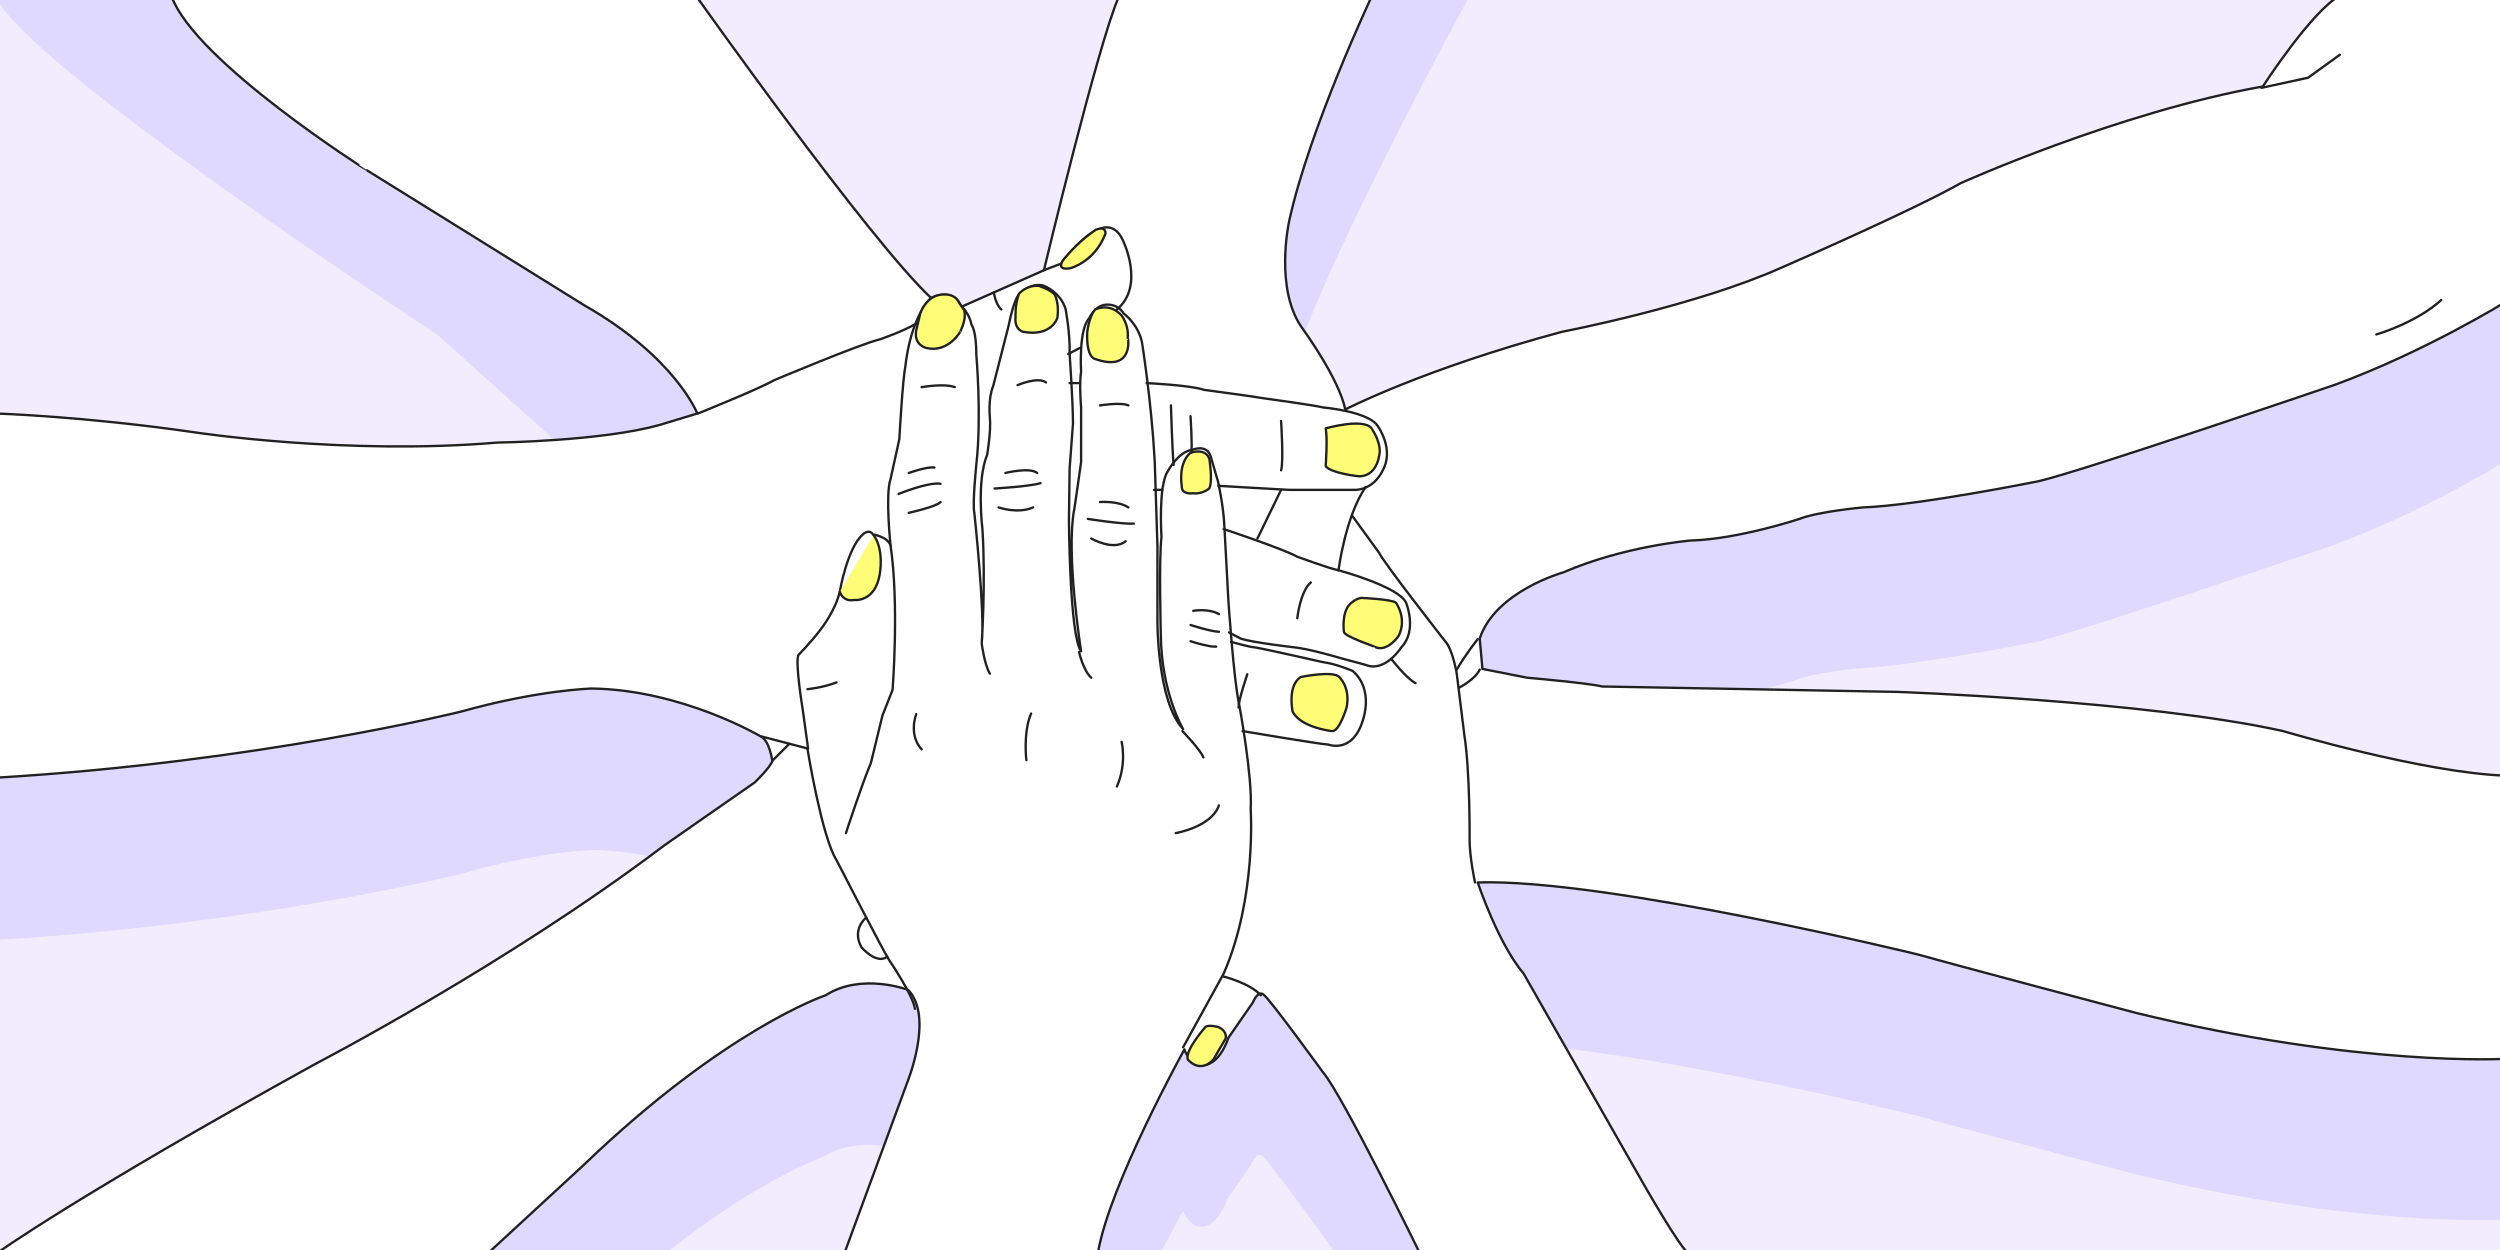 <svg version="1.1" id="Calque_1" xmlns="http://www.w3.org/2000/svg" x="0" y="0" viewBox="0 0 370 185" xml:space="preserve"><style>.tldtmst3,.tldtmst4{fill:none;stroke:#212121;stroke-width:.35;stroke-linecap:round;stroke-linejoin:round;stroke-miterlimit:10}.tldtmst4{fill:#fffd77}</style><path d="M-.5-.5h371v186H-.5z" fill="#f1edff"/><path d="M87.7 125.8c13.3.2 25 7.1 25 7.1 1.3.6 1.7 3.6 1.7 3.6-.2.9-2.6 3.2-2.6 3.2-1.9 1.3-13.5 9.4-13.5 9.4-23.1 17.5-51.6 32.3-51.6 32.3-2.6 1.4-5.1 2.8-7.4 4.1h59.2c14.2-11.2 23.4-14.3 23.4-14.3 5.3-3.4 12.2-.8 12.2-.8 3.9 3.9-.2 13.9-.2 13.9l-.4 1.1h38.3c1.9-3.7 3.3-6.2 3.3-6.2.3 1.1 1.6 2.1 1.6 2.1 3.3 1.4 4.9-3.8 4.9-3.8.7-.9 3.6-5.2 3.6-5.2.9-2 1.6-1.2 1.6-1.2.9.6 8.8 11.5 8.8 11.5.4.5 1.1 1.5 1.9 2.8H235l-9.9-17.5c-3.8-4.5-6.8-13.5-6.8-13.5 19.1-.6 65.3 10.7 65.3 10.7 4.5 1.3 32.1 8.6 32.1 8.6 33.2 8.1 54.8 6.8 54.8 6.8v-41.9c-12.2-.4-33-6.6-33-6.6-20.3-4.5-57.1-5.8-57.1-5.8l-43.7-.8c-1.9-.6-11.1-1.3-11.1-1.3l-6.6-1.3-.4-4.5c2.3-6.9 12.4-9.8 12.4-9.8 9-3.9 18.8-4.7 18.8-4.7 7.1-.2 16.1-3.2 16.1-3.2 2.8-1.1 9.4-1.7 9.4-1.7 8.3-.4 26.1-3.9 26.1-3.9 7.1-1.7 43.9-14.3 43.9-14.3 13.3-4.9 25.1-12.2 25.1-12.2V23.4H346c-4.1 2.1-11.4 13.5-11.4 13.5-21.3 3.7-44.6 14.2-44.6 14.2-7.1 4.1-26.3 12.4-26.3 12.4-12.8 5.8-32.7 9.6-32.7 9.6-20.4 5.4-32 11.4-32 11.4-.9-4.5-6.2-11.8-6.2-11.8-4.3-5.8-2.1-16.1-2.1-16.1 3-13.7 26.7-57 26.7-57H180C177 6.2 154.4 64 154.4 64l-12.2 5.4c-1.3-3-4.5-1.3-4.5-1.3C128.5 59.5 90.2-.4 90.2-.4H-.5c3.6 9.6 65.3 50 65.3 50l21.8 19.6c13.5 7.7 16.7 16 16.7 16l-5.6 1.7c-8.6 2.4-24 2.6-24 2.6C51.4 91.4 29 88 29 88 12.5 85.6-.5 85.2-.5 85.2v53.9c38.9-2.3 68.9-9.8 68.9-9.8 11.4-3.3 19.3-3.5 19.3-3.5z" fill="#e0d9ff"/><path d="M-.5 185.5s11.8-8.5 47.1-28c0 0 28.5-14.8 51.6-32.3 0 0 11.6-8.1 13.5-9.4 0 0 2.4-2.3 2.6-3.2 0 0-.4-3-1.7-3.6 0 0-11.6-6.9-25-7.1 0 0-7.9.2-19.3 3.4 0 0-30 7.5-68.9 9.8V61.2s13 .4 29.5 2.8c0 0 22.3 3.4 44.7 1.5 0 0 15.4-.2 24-2.6l5.6-1.7s-3.2-8.3-16.7-16l-32.2-20S29 9.2 25.4-.5h77.7s25.5 36 34.7 44.6c0 0 3.2-1.7 4.5 1.3l12.2-5.4s8.1-33.9 11.1-40.5H203s-9.2 19.5-12.2 33.2c0 0-2.3 10.3 2.1 16.1 0 0 5.3 7.3 6.2 11.8 0 0 11.6-6 32.1-11.5 0 0 19.9-3.8 32.7-9.6 0 0 19.1-8.3 26.3-12.4 0 0 23.3-10.5 44.7-14.3 0 0 7.3-11.3 11.5-13.5h24.4v45.4S359 52 345.7 56.9c0 0-36.8 12.6-43.9 14.3 0 0-17.8 3.6-26.1 3.9 0 0-6.6.6-9.4 1.7 0 0-9 3-16.1 3.2 0 0-9.8.8-18.8 4.7 0 0-10.1 2.8-12.4 9.8l.4 4.5 6.6 1.3s9.2.8 11.1 1.3l43.7.8s36.8 1.3 57.1 5.8c0 0 20.8 6.2 33 6.6v41.9s-21.6 1.3-54.8-6.8c0 0-27.6-7.3-32.1-8.6 0 0-46.2-11.3-65.3-10.7 0 0 3 9 6.8 13.5l17.1 30s6.4 11.3 7.3 11.3h-39.8s-11.5-23.5-14.3-26.7c0 0-7.9-10.9-8.8-11.5 0 0-.7-.8-1.6 1.2 0 0-2.9 4.2-3.6 5.2 0 0-1.6 5.2-4.9 3.8 0 0-1.3-.9-1.6-2.1 0 0-11.1 20-12.8 30.1H125l9.2-25s4.1-9.9.2-13.9c0 0-6.9-2.6-12.2.8 0 0-14.8 4.9-35.9 25.2l-14.1 13H-.5z" fill="#fff" stroke="#212121" stroke-width=".35" stroke-linecap="round" stroke-linejoin="round" stroke-miterlimit="10"/><path class="tldtmst3" d="M137.8 44.1c-3.2 3.2-3.8 10.1-3.8 10.1-.4 1.8-.9 10.8-.9 10.8l-1.3 5.9c-.8 2.3 0 9.8 0 9.8-.5-1.3-2.6-1.6-2.6-1.6-.6-.9-1.5 0-1.5 0-2.3 2-3.4 8.4-3.4 8.4-.6 2.8-2.8 5.6-2.8 5.6-1.5 2-3.3 3.8-3.3 3.8-.6.8.6 8.1.6 8.1l.8 5.8-6.9-1.8m29.6-63.6s1.1.8 1.5 2.7c0 0 .7.8.7 4.5 0 0 .8 9.1 0 16.1 0 0-.6 5.8-.3 7.2 0 0 1.6 14.8 1.1 19.2 0 0 .6-8.8.1-16.8 0 0-.9-7.1.7-11 0 0 .6-3.5.4-5.5 0 0-.3-2.8.5-4.7l2.3-9s.8-4.2 1.7-4.7c0 0 1.8-1.7 3.5-1.1 0 0 2.4.9 3.2 3.4 0 0 .7 3.7.6 6.6 0 0 .5 7.2.5 10.4 0 0-.4 5.5-.5 6.7l-.1 7.6s.1 17.1 1.8 19.4c0 0-2.3-14.6-1-21.1 0 0 .8-5.3 1-6.9v-8.1s-.3-3.4 0-5.3c0 0-.4-6.2 1.2-7.9 0 0 .8-1.8 2.4-2 0 0 1.7-.3 2.7 1.3 0 0 2.1 1.5 2.7 4.2 0 0 1.4 8.6 1.9 17.7l.4 12.5v11.4s0 11.7 3.8 15.7c0 0-3.2-5.3-3.3-13.9 0 0-.3-11.5.1-14.5 0 0-.5-7.5.9-9.7 0 0 1.6-3 3.6-3.2 0 0 2.2-1 2.8 1 0 0 1 3.5 1.1 3.8 0 0 .8 3.7.9 6.4l.6 11.1s.8 11.9 1.6 15.4c0 0 2 10.7 1.7 15.5 0 0 .9 13.1-4 24.3l-6 10.9"/><path class="tldtmst3" d="M125.2 123.3s2.3-7.1 3.7-10.4c0 0 1.2-5 1.7-7l1.5-3.8s1-12.6-.3-21.4"/><path class="tldtmst4" d="M124.3 87.6s.4 1.5 2.1 1.2c0 0 3.1.4 3.8-3.8 0 0 .7-3.6-.9-5.8"/><path class="tldtmst3" d="M119.5 102s2.2-.2 4.3-1"/><path class="tldtmst4" d="M137.1 51.5s-1.9-.4-1.5-2.6l.6-2.5s.7-2.2 2.6-2.7c0 0 2.4-.7 3.2 1.2 0 0 .5.7.7 1 0 0 .4 1.1-.5 3 .1 0-1.8 3.4-5.1 2.6zm14.3-2.4s-1.3-.3-1.1-2.2c0 0-.1-1.8.5-3.4 0 0 1-1.3 2.9-1.2 0 0 1.7.5 2.4 1.3 0 0 .7 1.3.4 3.4 0 .1-.9 2.9-5.1 2.1zm10.6 4s-1.2-.2-1.1-3.8c0 0 .2-2.4 1.2-3.5 0 0 2.1-1.1 3.9.9 0 0 1.1 1.4.9 3.3.1 0 .9 5.2-4.9 3.1zM176.6 73s-1.8.3-1.7-1.1c0 0-.6-3.3 1.3-4.9 0 0 2.3-.8 2.8 1 0 0 .5 3.2 0 4.2.1.1-1.2 1-2.4.8z"/><path class="tldtmst3" d="M133 73.1s4.4-1.8 6.2-1.5m-4.7-1.6s2.8-1 3.8-.8m-3.8 6.7s4.1-.9 4.7-1.6m-2.8-17s3.4-.6 4.9 0m7.5 12.7s3.6-.9 4.7 0m-6.3 2.3s5.3-.3 6.8-.8m-6.2 3.6s2.8 1 5.1 0m9.9-.8s2.7-.2 4.2.8m-6 1.7s5.1.8 6.8.7m-6.3 2.2s3.3 1.9 5.1.4m-16-23.1s3-1.3 4.2-.4m8 3.4s3.1-.5 4.2 0m9.6 30.4s2.3-.4 3.8.5m-4.2 1.6s3.1 1 4.2 1m-4.2 1.4s1.5.5 2.7.7c.4.1.8.1 1.1.1m-44.4 10s-1.2 3 .8 5.2m15.5 1.6s-.5-4.1.7-6.9m13.4 4.2s.8 3.2-.7 6.6m8.7 6.9s5.3-.9 6.4-4.1m-5.4-11s2.7 2.8 3.1 3.9m-18.4-15.6s.6 2.7 1.8 3.8m-16.2-5s.4 3.1 1.2 4.4m-27 11.1s2.1 13 4.3 16.5c0 0 7.1 13.8 7.8 14.8 0 0 3.6 5.3 3.8 7.2m-32.1-88.1s9.4-3.8 11.2-4.9c0 0 12.8-5.4 15.8-6.1 0 0 3.2-1.1 5.3-2.3m18.9-7.9s2-.8 2.6-1c0 0 2.5-3.6 5.2-4.9 0 0 2.5-1.7 3.9 1.5 0 0 3.3 6.7-.9 10.2"/><path class="tldtmst4" d="M157.1 39s-.5 1 1.3.7c0 0 3.6-.9 5.2-5.1 0 0 .2-1.2-1.4-.6 0 0-2.3 1.4-4.7 4.3l-.3.4-.1.3z"/><path class="tldtmst3" d="M147.1 43.3s.2 1.7 1.1 2.5m9.9 6.6 1.7-.9m-1.5 5.2h1.3m10.1 0s6.5.3 8.5 1c0 0 7.5 1 8.5 1.2 0 0 8 1.1 9.1 1.4 0 0 7 .6 8.2 2.9 0 0 2.4 3.4.6 6.5 0 0-1.1 2.6-3.9 2.8h-9.9c-.3 0-10.5-.6-10.5-.6m-8.3.6h-1.2m10.3 5.8s9 3 10.9 4.1c0 0 4.9 1.8 6.1 2 0 0 8.9 2.4 10 4.8 0 0 1.7 4.1-.7 6.6 0 0-2.4 3.8-5.3 2.6l-3.7-1s-4.7-1.4-6.9-1.6c0 0-6.2-.7-7.9-1.3l-1.7-.9"/><path class="tldtmst3" d="M173.3 60s.2 6.9.4 8.8m2.5-7.2s.3 4.7.1 5.4m13.3-4.7s.4 6.1 0 7.3"/><path class="tldtmst4" d="M204.2 66.8s-.1 3.6-3 3.7c0 0-4.1-.4-5-1.5 0 0 .3-4.1 0-5.6 0 0 5.6-1.6 6.8 0 0 .1 1.2 1.6 1.2 3.4zm-5.3 26.7s-.4-2.8.9-4.1c0 0 1-1 1.9-.9 0 0 4.3.2 4.9.7 0 0 1.7 2.3.4 4.9 0 0-1.6 2.4-3.4 1.7 0-.1-4.7-1.6-4.7-2.3z"/><path class="tldtmst3" d="M192 91.5s.4-3.9 2-5.3m-9.4 13.6s-1.3 3.8-1.3 4.9"/><path class="tldtmst4" d="M197.1 108.2s-4.6-.5-5.8-2.9c0 0-.8-3.8 1.2-5.1 0 0 4.8-1 5.7 0 0 0 1.7 1.5 1.1 4.5 0 0-1.1 3.7-2.2 3.5z"/><path class="tldtmst3" d="M183.9 108.2s11.2 1.9 12.7 2c0 0 3.6 1.4 5.1-3.6 0 0 1.7-4.5-1.5-7.3 0 0-2.6-1.1-4.4-1.3 0 0-9.7-2.2-10.2-2.2s-3.4-.8-3.4-.8m-67.9 17.6 2.5-2.5m11.4 25.7s-2.2 1.7-.7 4.4c0 0 2.2 2.6 3.8 1.4m49.7 2.9s4 1 5.6 2.8m31.7-16.7s-.8-3.7-.8-6.3c0 0 .1-10-.8-15.7l-1.1-8.9s-.6-3.7-1.8-4.9c0 0-9-11.5-9.7-13l-4-5.5"/><path class="tldtmst3" d="M198.1 84.4s1-7.9 4-12.3m-16 7.6 3.5-7.2m16.3 25s2.2 2.9 3.6 3.6m6.4.7s2.4-1.2 3.1-2.7m-.3-4.5s-1.7 2.1-3.1 4.5M334.7 13l6.9-1.5 4.7-3.4m5.4 41.4s5.9-1.7 9.6-5.1"/><path class="tldtmst4" d="M178.4 152s-3.1 3.5-2.6 4.8c0 0 1.7 2.2 3.8 0 0 0 1.3-2.3 1.8-3.1 0 0 .3-1.1-1.1-1.7.1 0-1.5-.4-1.9 0z"/></svg>
